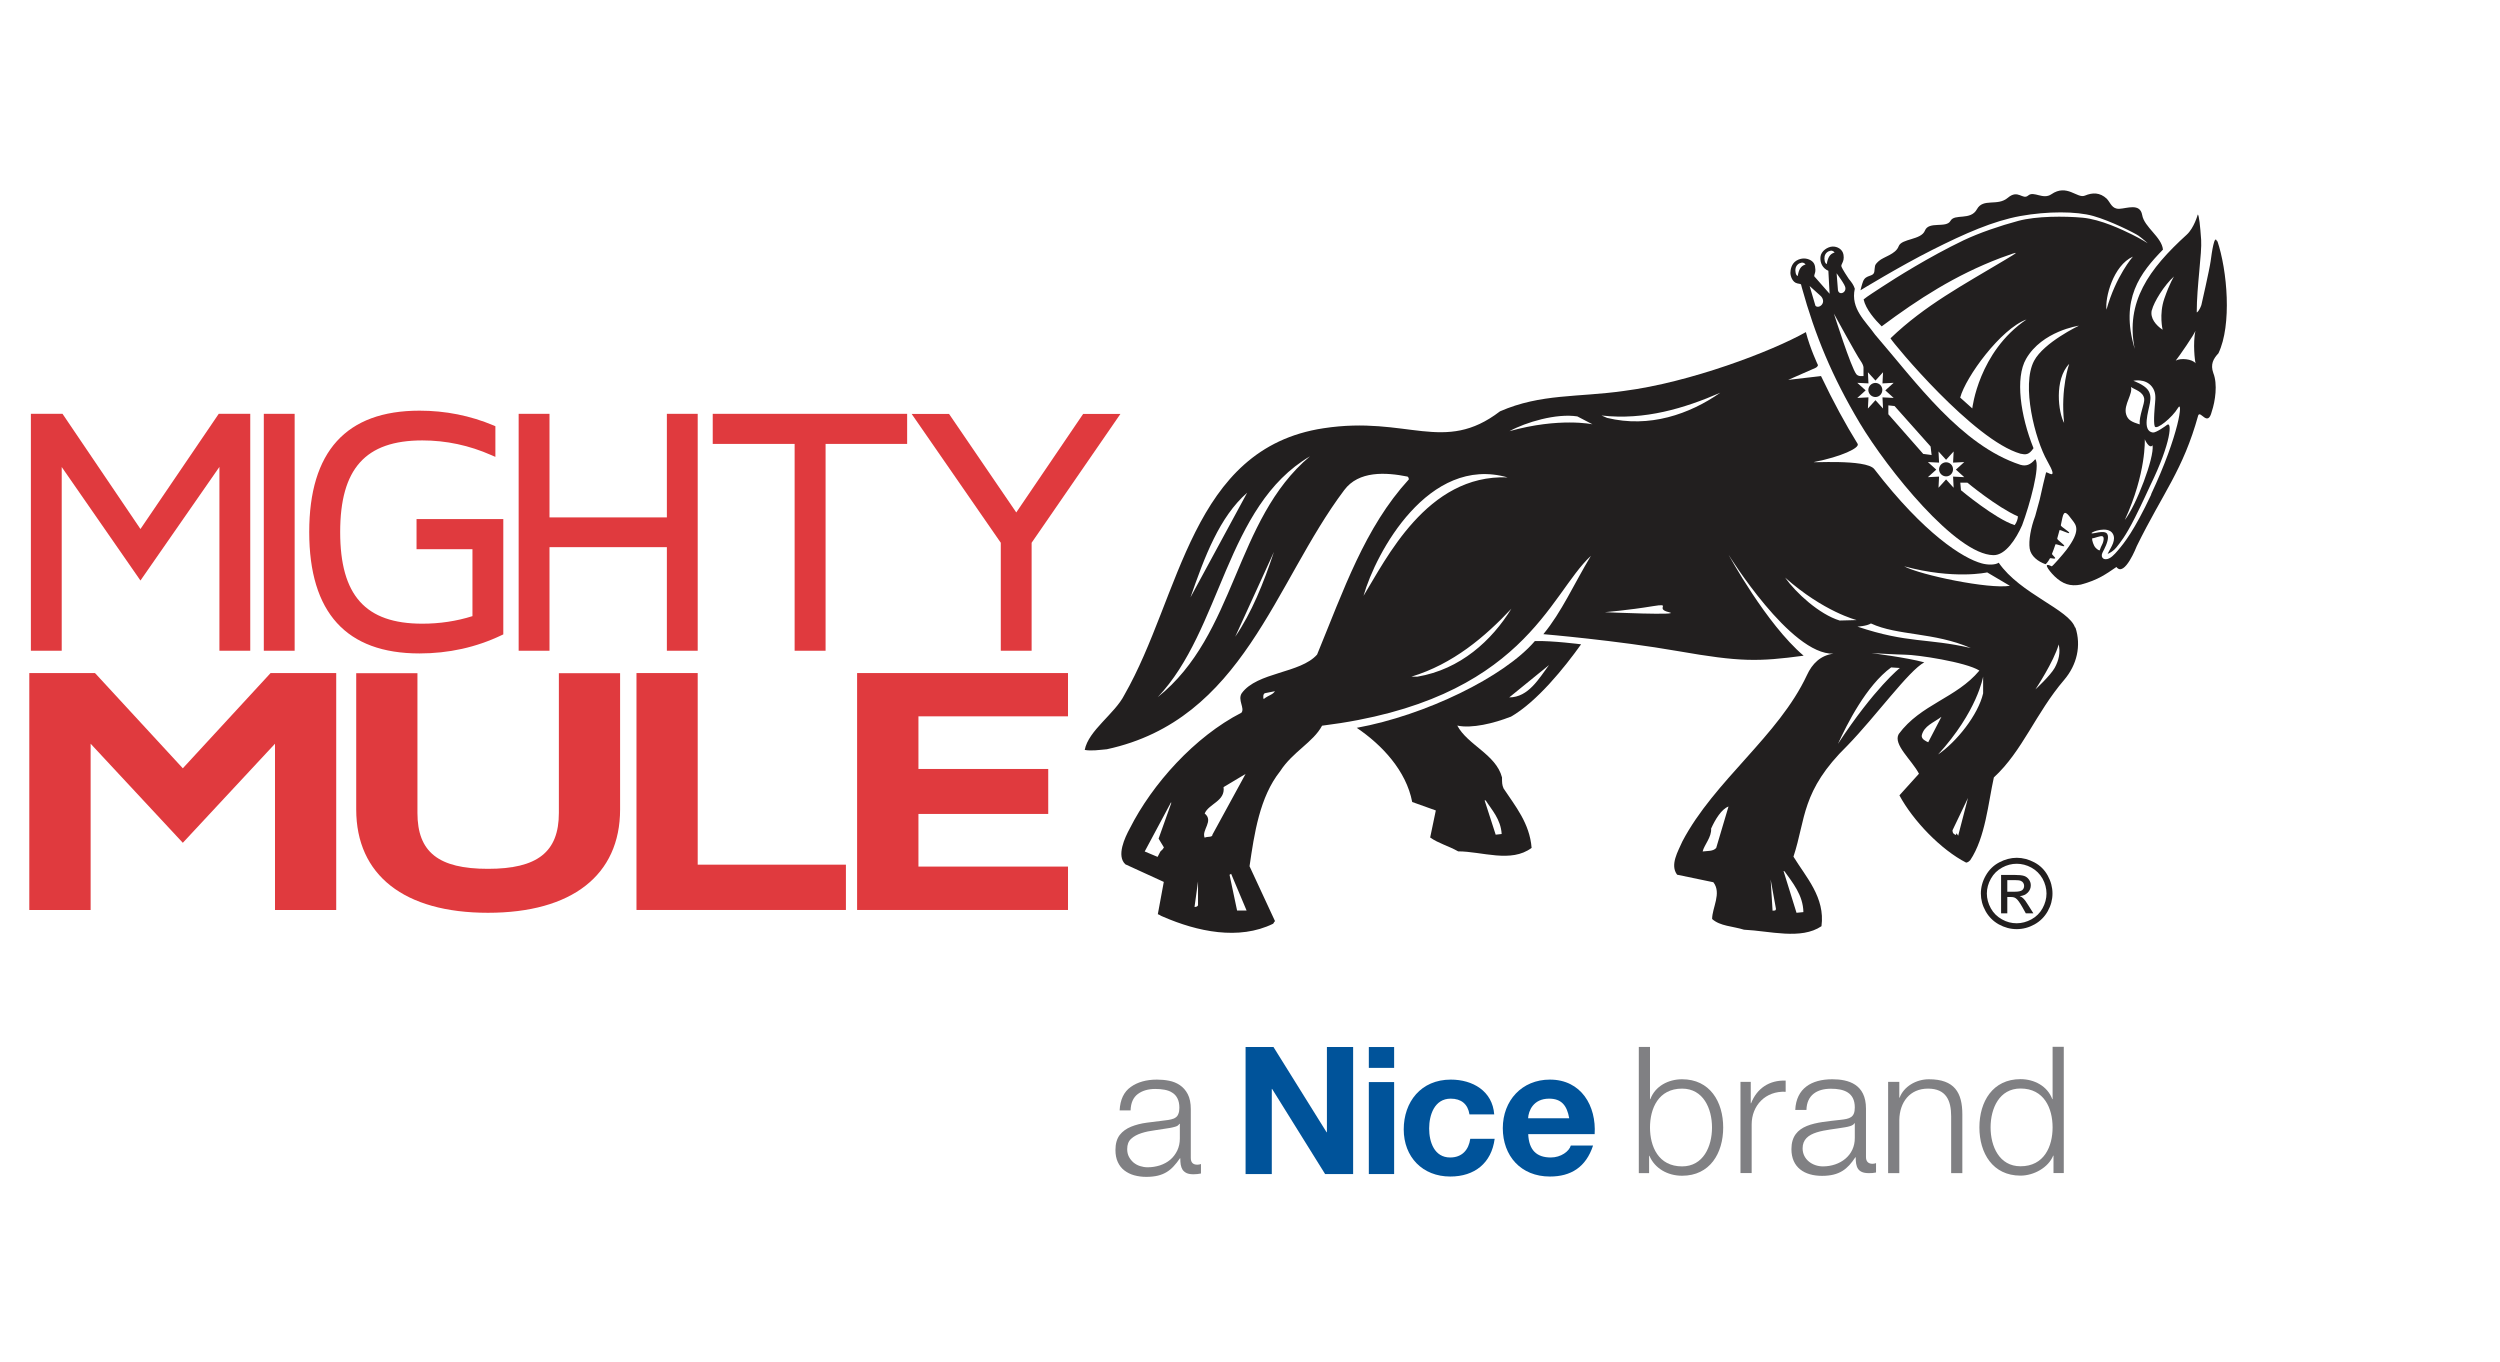 <svg xmlns="http://www.w3.org/2000/svg" width="512" height="279" viewBox="0 0 512 279" fill="none"><g clip-path="url(#clip0_3390_2)"><path d="M413.038 175.675C414.264 175.675 415.467 175.998 416.647 176.621C417.827 177.245 418.729 178.145 419.377 179.322C420.025 180.499 420.349 181.723 420.349 182.992C420.349 184.262 420.025 185.462 419.377 186.616C418.729 187.77 417.827 188.671 416.67 189.317C415.514 189.963 414.288 190.286 413.015 190.286C411.743 190.286 410.54 189.963 409.36 189.317C408.203 188.671 407.301 187.77 406.653 186.616C406.005 185.462 405.681 184.239 405.681 182.992C405.681 181.746 406.005 180.499 406.676 179.322C407.347 178.145 408.249 177.245 409.429 176.621C410.609 175.998 411.812 175.675 413.038 175.675V175.675ZM413.038 176.898C411.997 176.898 411.002 177.152 410.031 177.683C409.059 178.214 408.296 178.953 407.74 179.945C407.185 180.938 406.907 181.953 406.907 182.992C406.907 184.031 407.185 185.047 407.717 186.016C408.249 186.986 409.013 187.724 409.984 188.278C410.956 188.832 411.974 189.086 413.015 189.086C414.056 189.086 415.074 188.809 416.046 188.278C417.017 187.747 417.781 186.986 418.313 186.016C418.845 185.047 419.123 184.031 419.123 182.992C419.123 181.953 418.845 180.915 418.313 179.945C417.758 178.976 416.994 178.214 416.023 177.683C415.051 177.152 414.033 176.898 413.015 176.898H413.038ZM409.822 187.055V179.183H412.529C413.455 179.183 414.126 179.253 414.542 179.391C414.958 179.53 415.282 179.784 415.537 180.153C415.791 180.522 415.907 180.892 415.907 181.307C415.907 181.884 415.699 182.392 415.282 182.808C414.866 183.223 414.334 183.477 413.64 183.523C413.917 183.639 414.149 183.777 414.311 183.939C414.635 184.239 415.028 184.77 415.467 185.508L416.439 187.055H414.889L414.195 185.808C413.64 184.839 413.2 184.216 412.853 183.985C412.622 183.8 412.275 183.708 411.835 183.708H411.095V187.055H409.822V187.055ZM411.095 182.623H412.645C413.385 182.623 413.894 182.507 414.149 182.3C414.403 182.092 414.542 181.792 414.542 181.423C414.542 181.192 414.473 180.984 414.357 180.799C414.241 180.615 414.056 180.476 413.825 180.384C413.593 180.291 413.177 180.245 412.552 180.245H411.095V182.623V182.623Z" fill="#221F1F"></path><path d="M51.252 133.271H44.936V95.623L28.765 118.891L12.64 95.646V133.271H6.324V84.751H12.802L28.765 108.342L44.797 84.751H51.252V133.271Z" fill="#E03A3E"></path><path d="M60.344 133.271H54.028V84.751H60.344V133.271Z" fill="#E03A3E"></path><path d="M85.908 133.825C70.94 133.825 63.329 125.469 63.329 108.965C63.329 92.46 70.917 84.104 85.908 84.104C91.23 84.104 96.319 85.12 101.085 87.128L101.455 87.29V93.568L100.599 93.199C96.111 91.214 91.368 90.198 86.487 90.198C74.85 90.198 69.668 95.992 69.668 108.965C69.668 121.937 74.85 127.731 86.487 127.731C90.026 127.731 93.474 127.223 96.759 126.185V112.473H85.307V106.31H103.075V129.924L102.728 130.086C97.522 132.579 91.877 133.825 85.908 133.825V133.825Z" fill="#E03A3E"></path><path d="M142.89 133.271H136.574V112.058H112.537V133.271H106.221V84.751H112.537V105.964H136.574V84.751H142.89V133.271Z" fill="#E03A3E"></path><path d="M169.056 133.271H162.74V90.914H145.967V84.751H185.782V90.914H169.079V133.271H169.056Z" fill="#E03A3E"></path><path d="M211.277 133.271H204.962V111.158L186.708 84.774H194.366L208.131 104.948L221.827 84.774H229.462L211.277 111.158V133.271Z" fill="#E03A3E"></path><path d="M68.858 186.362H56.319V152.315L37.441 172.605L18.562 152.315V186.362H6V137.842H19.442L19.627 138.026L37.441 157.347L55.416 137.842H68.858V186.362V186.362Z" fill="#E03A3E"></path><path d="M99.928 186.939C82.785 186.939 72.953 179.23 72.953 165.772V137.865H85.492V166.488C85.492 174.521 89.818 177.937 99.928 177.937C110.038 177.937 114.457 174.521 114.457 166.488V137.865H126.996V165.772C126.996 179.23 117.118 186.939 99.928 186.939V186.939Z" fill="#E03A3E"></path><path d="M173.243 186.362H130.351V137.842H142.89V177.083H173.243V186.362Z" fill="#E03A3E"></path><path d="M218.727 186.362H175.534V137.842H218.727V146.706H188.096V157.485H214.678V166.696H188.096V177.475H218.727V186.339V186.362Z" fill="#E03A3E"></path><path d="M309.37 146.821C314.784 143.728 320.452 136.664 323.806 131.956C323.806 131.956 317.953 131.194 314.344 131.286C308.074 138.627 291.88 146.498 277.86 149.06C283.019 152.546 287.993 157.832 289.219 164.249L294.055 165.98L292.898 171.52C294.633 172.743 296.576 173.205 298.635 174.359C303.471 174.359 309.486 176.806 313.673 173.644C313.28 168.611 310.319 165.08 307.936 161.479C307.612 160.763 307.612 160.255 307.612 159.217C306.386 154.508 300.579 152.592 298.45 148.598C301.412 149.245 305.946 148.137 309.347 146.798L309.37 146.821ZM317.236 136.203C315.246 138.857 313.049 142.828 309.092 142.828L317.236 136.203ZM304.257 163.903C305.483 165.841 307.357 167.757 307.542 170.804L306.316 170.943L304.049 163.926H304.234L304.257 163.903Z" fill="#221F1F"></path><path d="M416.832 94.03C415.814 95.23 414.912 95.53 413.755 95.184C401.609 91.191 392.448 78.311 384.004 68.523C382.06 65.753 378.96 63.237 379.863 59.128C379.608 58.367 379.284 57.905 378.636 57.12C377.341 55.181 377.156 54.673 377.156 54.673C376.878 54.073 377.804 53.75 377.549 52.18C377.364 51.026 376.253 50.449 375.282 50.495C374.31 50.541 372.945 51.396 372.829 52.619C372.714 53.842 373.292 54.974 374.449 55.458L374.703 60.167L371.788 56.843C371.256 56.451 371.835 56.174 371.788 55.204C371.742 54.235 371.511 53.704 370.794 53.288C370.007 52.85 368.943 52.758 367.902 53.381C366.884 54.004 366.676 55.227 366.676 55.874C366.676 56.52 367.069 57.836 368.11 58.044C369.151 58.228 368.758 58.182 369.012 58.874C371.719 68.662 375.189 77.087 380.88 86.644C386.595 96.177 400.592 113.581 408.249 113.697C410.725 113.743 412.899 110.35 414.126 107.58C415.676 103.448 417.92 95.3 416.832 94.053V94.03ZM368.179 56.52C367.786 56.451 367.601 55.551 367.74 54.927C367.879 54.304 368.388 53.889 368.943 53.796C369.498 53.704 369.776 54.166 369.776 54.166C368.804 54.443 368.388 55.204 368.179 56.52V56.52ZM371.788 62.568L370.609 58.574L372.945 60.675C374.194 62.106 372.367 63.399 371.765 62.568H371.788ZM377.734 58.413C378.567 59.775 376.693 60.698 376.415 59.452L376.138 55.966C376.855 57.005 377.179 57.374 377.757 58.413H377.734ZM374.125 54.073C373.732 54.004 373.547 53.104 373.685 52.48C373.824 51.857 374.333 51.442 374.888 51.349C375.444 51.257 375.721 51.719 375.721 51.719C374.75 51.996 374.333 52.758 374.125 54.073V54.073ZM381.644 75.448V77.018H380.927C380.927 77.018 380.441 76.972 380.186 76.648C379.099 75.31 375.583 64.23 375.583 64.23C375.583 64.23 380.186 72.678 381.019 73.855C381.783 74.94 381.644 75.448 381.644 75.448ZM386.734 84.866V83.019L388.006 83.158L395.386 91.445L395.594 93.199L393.882 92.968L386.757 84.866H386.734ZM398.556 98.185L397.006 99.893L397.121 97.608L394.831 97.723L396.543 96.177L394.831 94.63L397.121 94.746L397.006 92.46L398.556 94.168L400.106 92.46L399.99 94.746L402.28 94.63L400.568 96.177L402.28 97.723L399.99 97.608L400.106 99.893L398.556 98.185ZM384.096 81.958L382.546 83.666L382.662 81.38L380.372 81.496L382.083 79.949L380.372 78.403L382.662 78.518L382.546 76.233L384.096 77.941L385.646 76.233L385.531 78.518L387.821 78.403L386.109 79.949L387.821 81.496L385.531 81.38L385.646 83.666L384.096 81.958ZM412.576 107.534C408.619 106.264 401.609 100.401 401.609 100.401L401.471 98.854H402.928C402.928 98.854 409.036 103.91 413.27 105.756C413.27 106.218 413.015 107.049 412.599 107.534H412.576Z" fill="#221F1F"></path><path d="M384.698 81.173C383.981 81.519 383.125 81.196 382.778 80.48C382.431 79.765 382.754 78.911 383.472 78.564C384.189 78.218 385.045 78.541 385.369 79.257C385.693 79.972 385.392 80.826 384.698 81.173Z" fill="#221F1F"></path><path d="M399.18 97.423C398.463 97.769 397.607 97.446 397.26 96.731C396.913 96.015 397.237 95.161 397.954 94.815C398.671 94.469 399.527 94.792 399.851 95.507C400.175 96.223 399.874 97.077 399.18 97.423Z" fill="#221F1F"></path><path d="M454.057 49.48C453.525 47.725 452.969 51.788 452.738 53.496C452.507 55.204 450.841 62.475 450.841 62.475C450.448 63.606 449.892 64.137 449.892 63.93C449.892 58.644 450.98 51.834 450.795 49.11C450.61 46.387 450.355 43.94 450.101 43.94C450.101 43.94 449.36 46.687 447.833 48.072C440.083 55.112 435.248 61.852 437.191 71.455C434.114 61.229 438.348 55.874 442.975 51.119C442.72 48.533 439.135 46.525 438.718 44.032C438.279 41.539 435.595 42.693 434.045 42.763C432.518 42.832 432.263 41.562 431.477 40.708C430.042 39.369 428.539 39.416 426.989 40.062C425.415 40.731 423.333 37.569 420.118 39.785C418.406 40.962 416.532 39.046 415.375 40.039C414.218 41.031 413.339 38.7 411.211 40.5C409.082 42.324 406.167 40.5 404.872 42.855C403.576 45.232 400.314 43.686 399.458 45.232C398.602 46.802 395.016 45.232 394.229 47.218C393.443 49.203 389.44 48.81 388.839 50.449C388.237 52.088 385.762 52.573 384.767 53.473C383.772 54.373 384.05 54.443 383.865 55.62C383.68 56.797 382.176 56.151 381.575 57.582C381.366 58.067 381.019 59.452 381.019 59.452C381.019 59.452 388.978 54.581 395.71 51.188C402.442 47.795 408.226 45.255 413.779 44.24C419.331 43.247 425.207 43.247 428.724 44.24C432.24 45.232 437.191 47.725 437.978 48.279C438.764 48.833 439.852 49.826 439.852 49.826C439.852 49.826 438.556 48.972 436.636 48.026C434.716 47.079 430.251 44.932 426.526 44.586C422.801 44.24 417.064 44.24 413.362 45.232C409.637 46.225 405.265 47.725 402.118 49.226C395.085 52.596 388.099 57.005 385.531 58.69C384.351 59.475 382.292 60.767 381.667 61.321C382.107 63.33 384.004 65.499 385.369 66.838C392.911 61.229 400.406 56.358 409.776 52.804C414.426 51.096 412.969 51.788 410.609 53.242C402.211 58.274 394.206 62.522 387.173 69.285C387.728 70.324 404.177 90.175 413.802 92.922C414.843 93.13 415.491 93.222 416.462 91.791C413.779 85.12 412.691 77.41 414.935 73.509C418.22 67.785 425.762 66.7 425.762 66.7C425.762 66.7 418.567 70.139 416.578 73.902C413.94 78.888 416.763 89.99 419.285 94.422C421.806 98.854 419.123 96.385 419.03 96.777C418.868 97.423 418.151 100.286 417.735 102.294L416.809 105.687C415.884 108.111 415.444 110.765 415.676 112.335C415.907 113.905 417.434 115.036 418.914 115.543C419.007 115.543 419.4 115.128 419.817 114.366C419.909 114.182 420.788 114.574 420.904 114.32C420.974 114.158 420.164 113.581 420.256 113.397C420.465 112.889 420.696 112.266 420.95 111.504C421.02 111.296 422.686 112.058 422.755 111.827C422.847 111.55 421.251 110.581 421.321 110.281C421.436 109.842 421.644 109.08 421.783 108.595C421.853 108.365 423.727 109.403 423.773 109.149C423.842 108.849 421.991 107.88 422.061 107.557C422.2 106.957 422.223 106.68 422.385 106.01C422.755 104.325 423.333 105.064 424.444 106.564C425.161 107.511 426.248 108.619 423.171 112.658C422.547 113.489 420.303 116.051 420.187 115.982C417.758 114.782 420.465 117.783 420.788 118.036C422.408 119.583 423.958 120.16 426.179 119.721C429.765 118.752 431.315 117.552 433.443 116.121C435.109 118.313 437.608 111.85 437.608 111.85C442.952 100.955 447.093 96.292 450.193 85.074C450.656 83.943 452.16 87.567 452.969 84.289C453.686 82.165 454.195 78.68 453.293 76.418C452.645 74.617 453.293 73.463 454.334 72.355C457.11 66.561 456.162 55.389 454.103 49.318L454.057 49.48ZM403.923 83.643L401.448 81.427C402.558 77.225 409.776 67.323 415.028 65.43C405.219 72.078 403.923 83.643 403.923 83.643ZM422.732 86.62C421.552 84.52 420.673 77.733 423.773 74.525C423.773 74.525 421.968 79.488 422.732 86.62ZM440.708 63.514C441.101 61.875 443.229 58.39 445.242 56.612C445.242 56.612 444.363 57.951 443.253 61.16C442.142 64.368 442.906 67.531 442.906 67.531C441.541 66.63 440.291 65.153 440.685 63.514H440.708ZM436.428 79.257C437.191 79.811 438.926 80.18 439.135 81.681C439.273 82.604 438.047 85.189 438.209 86.92C436.682 86.436 435.826 86.089 435.456 84.935C435.109 83.874 435.525 82.766 435.919 81.75C436.266 80.826 436.613 79.996 436.428 79.28V79.257ZM439.25 89.967C439.25 89.967 440.152 92.068 440.847 91.191C441.24 93.707 437.515 103.494 435.155 106.495C439.597 96.869 439.25 89.967 439.25 89.967ZM436.821 52.55C436.821 52.55 433.328 56.52 431.407 63.422C431.084 61.021 432.749 54.396 436.821 52.55V52.55ZM429.094 112.104C428.816 111.758 428.4 110.673 428.492 110.35V110.234C428.909 110.281 430.228 109.634 430.621 109.842C431.014 110.05 430.76 111.019 430.598 111.342C430.413 111.665 430.089 112.45 430.042 112.658C429.996 112.889 429.372 112.427 429.094 112.081V112.104ZM440.592 101.232C437.029 108.803 435.016 111.227 433.744 112.727C433.05 113.535 432.194 114.528 431.269 114.528C431.13 114.528 430.991 114.505 430.875 114.459C430.621 114.343 430.366 114.043 430.459 113.581C430.528 113.258 430.713 112.912 430.922 112.52C431.454 111.481 432.009 110.027 431.546 109.334C430.968 108.434 428.423 109.473 428.354 109.196C428.284 108.919 431.662 107.672 432.657 109.242C433.49 110.511 432.333 112.081 431.847 113.027C431.778 113.166 431.708 113.304 431.639 113.443C432.125 113.258 432.911 112.773 433.42 112.127C434.184 111.158 435.248 109.957 437.237 106.01C438.787 102.94 439.875 100.47 440.384 99.408C444.756 90.475 444.849 86.159 443.785 87.036C443.553 87.221 441.564 88.652 440.916 88.582C438.602 88.282 440.037 84.174 440.314 82.489C440.499 81.473 440.453 80.619 439.875 79.834C439.111 78.772 436.914 77.987 436.914 77.987C436.914 77.987 439.343 77.41 440.731 79.211C441.564 80.296 441.448 81.473 441.355 82.558C441.332 82.927 440.962 86.436 441.286 87.313C441.61 88.19 444.918 85.466 446.029 83.573C447.162 81.634 446.353 88.929 440.523 101.278L440.592 101.232ZM445.589 73.855C446.353 72.886 449.383 68.5 449.615 67.761C449.083 70.37 449.499 73.902 449.661 74.409C448.99 73.509 446.561 73.278 445.589 73.855V73.855Z" fill="#221F1F"></path><path d="M424.976 128.539C423.75 124.8 413.732 121.637 409.337 115.243C408.573 115.751 407.023 115.705 405.866 115.382C402.026 114.343 394.068 109.334 383.865 96.084C382.199 93.915 370.1 94.884 371.58 94.607C377.04 93.545 380.95 91.722 380.441 90.891C377.966 86.897 375.467 82.304 372.945 77.018L366.213 77.803L371.788 75.356C372.251 75.171 372.321 74.779 372.321 74.779C372.321 74.779 370.678 71.316 369.845 68.015C362.812 71.986 346.062 78.334 332.575 80.065C323.205 81.404 315.593 80.573 307.195 84.243C295.697 93.061 288.225 85.074 271.058 87.705C243.828 91.837 241.885 122.03 230.271 142.32C228.328 146.175 222.914 149.591 222.151 153.584C223.516 153.838 225.112 153.584 226.685 153.446C254.632 147.398 260.948 119.445 275.292 100.378C278.253 96.385 283.806 96.708 288.271 97.608C288.441 97.731 288.525 97.923 288.525 98.185C279.503 108.041 275.176 120.853 269.74 134.056C266.316 137.934 257.478 137.611 254.309 141.974C253.406 143.335 255.003 145.067 254.239 145.967C244.684 150.861 235.963 160.579 231.382 169.673C230.364 171.543 228.606 175.282 230.479 177.014L238.345 180.615L237.119 187.24C237.513 187.309 237.513 187.493 238.207 187.747C245.17 190.771 253.707 192.641 260.74 189.178C260.925 188.971 260.925 188.74 261.133 188.671L255.905 177.406C256.877 170.781 257.964 163.233 262.175 157.947C264.743 153.954 268.953 152.015 270.758 148.622C312.123 143.474 317.282 121.707 325.819 113.835C322.326 119.629 319.827 125.354 316.079 129.878C316.079 129.878 331.094 131.148 343.749 133.364C356.404 135.58 360.082 135.533 369.382 134.287C361.725 127.801 354.021 113.628 354.021 113.628C354.021 113.628 366.722 134.172 375.49 133.871C372.853 134.218 371.141 135.903 370.053 138.28C364.246 150.722 351.106 159.863 344.558 172.305C343.656 174.359 341.967 177.129 343.471 179.137L350.897 180.684C352.633 182.923 350.643 185.901 350.643 188.209C352.262 189.686 354.9 189.686 357.167 190.402C362.465 190.656 368.85 192.526 373.038 189.686C373.824 183.823 369.868 179.645 367.3 175.444C369.868 167.711 368.827 162.01 378.336 152.707C384.189 146.683 390.898 137.357 394.091 135.649C390.482 134.656 383.263 133.756 383.263 133.756C383.263 133.756 389.047 134.079 390.158 134.079C392.541 134.079 402.604 135.58 405.381 137.334C400.661 142.989 393.373 144.213 388.862 150.33C387.636 152.453 391.569 155.685 393.003 158.455L389.001 162.887C391.777 168.057 397.515 174.036 402.674 176.667C403.113 176.598 403.391 176.275 403.507 176.16C406.607 171.52 407.185 164.433 408.342 159.217C414.218 153.815 416.925 146.036 422.732 139.25C425.369 136.157 426.272 132.233 425.045 128.493L424.976 128.539ZM255.419 100.909L243.805 122.353C246.72 113.974 249.751 105.872 255.419 100.909ZM252.967 130.409L260.902 113.027C258.774 119.468 256.321 125.515 252.967 130.409ZM237.096 142.782C250.191 129.001 250.977 103.633 268.282 93.453C252.735 106.518 253.244 129.901 237.096 142.782ZM239.872 164.48L237.281 171.751L238.369 173.551C238.183 173.874 238.114 173.99 237.651 174.382L237.073 175.49L234.436 174.382L239.849 164.272V164.48H239.872ZM245.355 185.416C245.17 185.739 244.846 185.739 244.638 185.739L245.355 180.522V185.416ZM246.72 171.566C246.003 170.02 248.641 168.15 246.72 166.603C247.553 164.595 250.977 164.087 250.584 161.202L255.095 158.501L248.317 170.92C248.317 171.566 247.299 171.243 246.697 171.566H246.72ZM253.36 186.501L251.81 179.16L252.134 178.953L255.303 186.478H253.36V186.501ZM258.797 143.174C258.658 142.851 258.658 142.02 259.121 141.951L261.11 141.558C260.601 142.343 259.815 142.343 258.797 143.174ZM308.745 97.769C292.204 97.1 283.783 114.689 279.248 122.03C281.77 113.143 292.574 93.176 308.745 97.769ZM290.284 138.58H289.057C297.571 135.995 304.095 130.455 309.532 124.661C305.53 131.171 299.075 137.103 290.284 138.58V138.58ZM328.665 125.377C328.665 125.377 333.592 124.961 338.451 124.153C342.661 123.461 338.728 124.661 341.805 125.377C344.882 126.092 328.665 125.377 328.665 125.377V125.377ZM351.476 173.667C350.828 174.382 349.718 174.244 348.7 174.382C349.024 173.02 350.574 171.428 350.435 169.696C351.268 167.827 352.563 165.703 353.998 165.172L351.476 173.667ZM363.02 186.478L362.627 180.107L363.714 186.108C363.714 186.501 363.506 186.501 362.997 186.501L363.02 186.478ZM369.336 186.801L367.925 186.939L365.264 178.376L365.473 178.445C367.023 180.638 369.29 183.292 369.336 186.824V186.801ZM394.9 152.015C394.507 151.83 393.42 151.391 393.582 150.561C394.091 148.622 395.941 148.044 397.607 146.798L394.9 152.015V152.015ZM401.101 170.874C401.101 171.705 400.638 170.043 400.592 171.012C400.268 170.874 399.874 170.758 399.874 170.043L403.044 163.418L401.101 170.897V170.874ZM420.788 136.803C419.886 138.396 416.856 141.189 416.856 141.189C416.856 141.189 420.65 135.464 421.621 131.979C421.992 133.618 421.668 135.21 420.788 136.803ZM387.335 136.688L389.093 136.803C389.093 136.803 383.981 140.819 376.415 152.338C378.22 148.414 382.199 140.404 387.335 136.664V136.688ZM380.395 128.331C380.395 128.331 382.292 128.239 383.171 127.685C388.654 130.224 396.057 129.439 403.622 132.717C394.623 130.64 390.805 131.817 380.395 128.331ZM389.973 115.982C400.221 118.752 406.977 117.229 406.977 117.229L411.627 119.975C407.347 120.691 393.327 117.783 389.973 115.982ZM365.588 118.29C373.524 125.331 380.256 126.993 380.256 126.993L376.762 127.085C372.598 125.815 367.786 121.407 365.588 118.29ZM396.867 154.577C405.01 145.667 406.144 138.557 406.144 138.557V141.997C405.126 146.406 400.684 151.969 396.867 154.554V154.577ZM323.043 85.282L326.143 86.897C326.143 86.897 319.364 85.443 309.139 88.305C312.493 86.459 318.763 84.612 323.043 85.282ZM329.127 85.582L327.994 85.097C336.831 86.112 345.021 83.597 352.309 80.434C346.039 84.82 337.78 87.705 329.127 85.582V85.582Z" fill="#221F1F"></path><path d="M229.3 227.404C229.415 225.188 230.179 223.595 231.59 222.603C232.978 221.61 234.783 221.102 236.934 221.102C237.767 221.102 238.6 221.172 239.41 221.333C240.242 221.495 240.983 221.795 241.631 222.233C242.278 222.672 242.834 223.272 243.25 224.08C243.666 224.865 243.875 225.904 243.875 227.15V237.145C243.875 238.068 244.314 238.53 245.217 238.53C245.471 238.53 245.702 238.484 245.957 238.392V240.331C245.679 240.377 245.448 240.423 245.24 240.446C245.031 240.469 244.777 240.492 244.453 240.492C243.875 240.492 243.412 240.423 243.042 240.261C242.695 240.1 242.417 239.869 242.209 239.592C242.024 239.292 241.885 238.946 241.816 238.553C241.746 238.161 241.723 237.699 241.723 237.214H241.654C241.237 237.814 240.821 238.368 240.381 238.83C239.965 239.292 239.479 239.707 238.947 240.03C238.415 240.354 237.813 240.608 237.142 240.769C236.471 240.931 235.662 241.023 234.759 241.023C233.857 241.023 233.047 240.908 232.284 240.7C231.521 240.492 230.85 240.146 230.271 239.707C229.693 239.269 229.253 238.692 228.929 237.999C228.606 237.307 228.444 236.476 228.444 235.529C228.444 234.213 228.744 233.198 229.323 232.436C229.901 231.697 230.688 231.143 231.636 230.751C232.608 230.359 233.672 230.082 234.898 229.92C236.101 229.758 237.327 229.62 238.577 229.458C239.039 229.412 239.456 229.343 239.849 229.251C240.219 229.158 240.543 229.043 240.775 228.858C241.029 228.697 241.214 228.443 241.33 228.12C241.469 227.796 241.538 227.381 241.538 226.873C241.538 226.088 241.399 225.465 241.145 224.957C240.89 224.449 240.543 224.057 240.081 223.78C239.641 223.48 239.109 223.295 238.507 223.18C237.906 223.064 237.281 223.018 236.587 223.018C235.153 223.018 233.95 223.364 233.024 224.057C232.099 224.749 231.59 225.857 231.544 227.404H229.253H229.3ZM241.584 230.174H241.515C241.376 230.451 241.098 230.636 240.682 230.751C240.266 230.866 239.895 230.959 239.595 231.005C238.623 231.167 237.605 231.328 236.587 231.467C235.546 231.605 234.598 231.79 233.765 232.067C232.909 232.344 232.215 232.713 231.659 233.221C231.104 233.729 230.85 234.421 230.85 235.345C230.85 235.922 230.965 236.453 231.197 236.891C231.428 237.33 231.729 237.722 232.122 238.068C232.515 238.392 232.955 238.645 233.464 238.807C233.973 238.969 234.505 239.061 235.037 239.061C235.916 239.061 236.749 238.922 237.559 238.669C238.369 238.392 239.063 238.022 239.664 237.514C240.266 237.007 240.728 236.383 241.098 235.645C241.446 234.906 241.631 234.098 241.631 233.175V230.174H241.584Z" fill="#808083"></path><path d="M255.118 214.431H260.81L271.683 231.882H271.752V214.431H277.12V240.446H271.382L260.532 223.018H260.463V240.446H255.095V214.431H255.118Z" fill="#00539A"></path><path d="M280.336 221.61H285.518V240.446H280.336V221.61ZM285.518 218.702H280.336V214.431H285.518V218.702Z" fill="#00539A"></path><path d="M300.949 228.235C300.625 226.111 299.26 225.003 297.109 225.003C293.777 225.003 292.69 228.35 292.69 231.12C292.69 233.89 293.754 237.053 296.993 237.053C299.399 237.053 300.787 235.529 301.111 233.221H306.108C305.46 238.207 301.99 240.954 297.016 240.954C291.325 240.954 287.484 236.937 287.484 231.305C287.484 225.673 291.001 221.102 297.132 221.102C301.597 221.102 305.668 223.434 306.015 228.235H300.949V228.235Z" fill="#00539A"></path><path d="M312.956 229.02C313.025 227.566 313.974 225.003 317.259 225.003C319.781 225.003 320.914 226.388 321.377 229.02H312.933H312.956ZM326.583 232.298C326.953 226.504 323.853 221.102 317.421 221.102C311.684 221.102 307.774 225.396 307.774 231.051C307.774 236.706 311.452 240.954 317.421 240.954C321.701 240.954 324.801 239.061 326.259 234.606H321.701C321.377 235.783 319.688 237.053 317.606 237.053C314.714 237.053 313.118 235.552 312.979 232.275H326.606L326.583 232.298Z" fill="#00539A"></path><path d="M335.628 214.408H337.919V225.119H337.988C338.96 222.441 341.69 221.033 344.489 221.033C350.18 221.033 352.91 225.627 352.91 230.913C352.91 236.199 350.18 240.792 344.489 240.792C341.481 240.792 338.867 239.246 337.803 236.707H337.734V240.261H335.628V214.408V214.408ZM344.489 222.949C339.631 222.949 337.919 227.035 337.919 230.913C337.919 234.791 339.631 238.876 344.489 238.876C348.838 238.876 350.62 234.791 350.62 230.913C350.62 227.035 348.838 222.949 344.489 222.949Z" fill="#808083"></path><path d="M356.45 221.564H358.555V225.95H358.625C359.781 222.949 362.326 221.172 365.704 221.31V223.595C361.563 223.388 358.74 226.412 358.74 230.289V240.238H356.45V221.564Z" fill="#808083"></path><path d="M367.67 227.289C367.879 222.903 370.979 221.033 375.259 221.033C378.567 221.033 382.153 222.049 382.153 227.035V236.96C382.153 237.838 382.592 238.345 383.495 238.345C383.749 238.345 384.05 238.276 384.212 238.207V240.123C383.703 240.238 383.333 240.261 382.731 240.261C380.418 240.261 380.048 238.969 380.048 237.007H379.978C378.382 239.43 376.739 240.815 373.153 240.815C369.567 240.815 366.884 239.107 366.884 235.345C366.884 230.105 371.997 229.92 376.924 229.343C378.821 229.135 379.863 228.881 379.863 226.804C379.863 223.734 377.642 222.972 374.958 222.972C372.135 222.972 370.03 224.265 369.961 227.312H367.67V227.289ZM379.863 230.035H379.793C379.492 230.589 378.498 230.751 377.873 230.866C373.986 231.559 369.174 231.513 369.174 235.183C369.174 237.468 371.21 238.876 373.338 238.876C376.832 238.876 379.909 236.66 379.863 233.013V230.035V230.035Z" fill="#808083"></path><path d="M386.687 221.564H388.978V224.796H389.047C389.88 222.557 392.379 221.033 395.039 221.033C400.291 221.033 401.887 223.78 401.887 228.235V240.261H399.597V228.604C399.597 225.373 398.556 222.949 394.854 222.949C391.152 222.949 389.047 225.696 388.978 229.366V240.261H386.687V221.587V221.564Z" fill="#808083"></path><path d="M422.662 240.238H420.557V236.683H420.488C419.516 239.107 416.532 240.769 413.802 240.769C408.11 240.769 405.381 236.176 405.381 230.89C405.381 225.604 408.11 221.01 413.802 221.01C416.601 221.01 419.308 222.418 420.303 225.096H420.372V214.385H422.662V240.238V240.238ZM413.802 238.853C418.66 238.853 420.372 234.768 420.372 230.89C420.372 227.012 418.66 222.926 413.802 222.926C409.452 222.926 407.671 227.012 407.671 230.89C407.671 234.768 409.452 238.853 413.802 238.853Z" fill="#808083"></path></g><defs><clipPath id="clip0_3390_2"><rect width="450" height="202" fill="white" transform="translate(6 39)"></rect></clipPath></defs></svg>